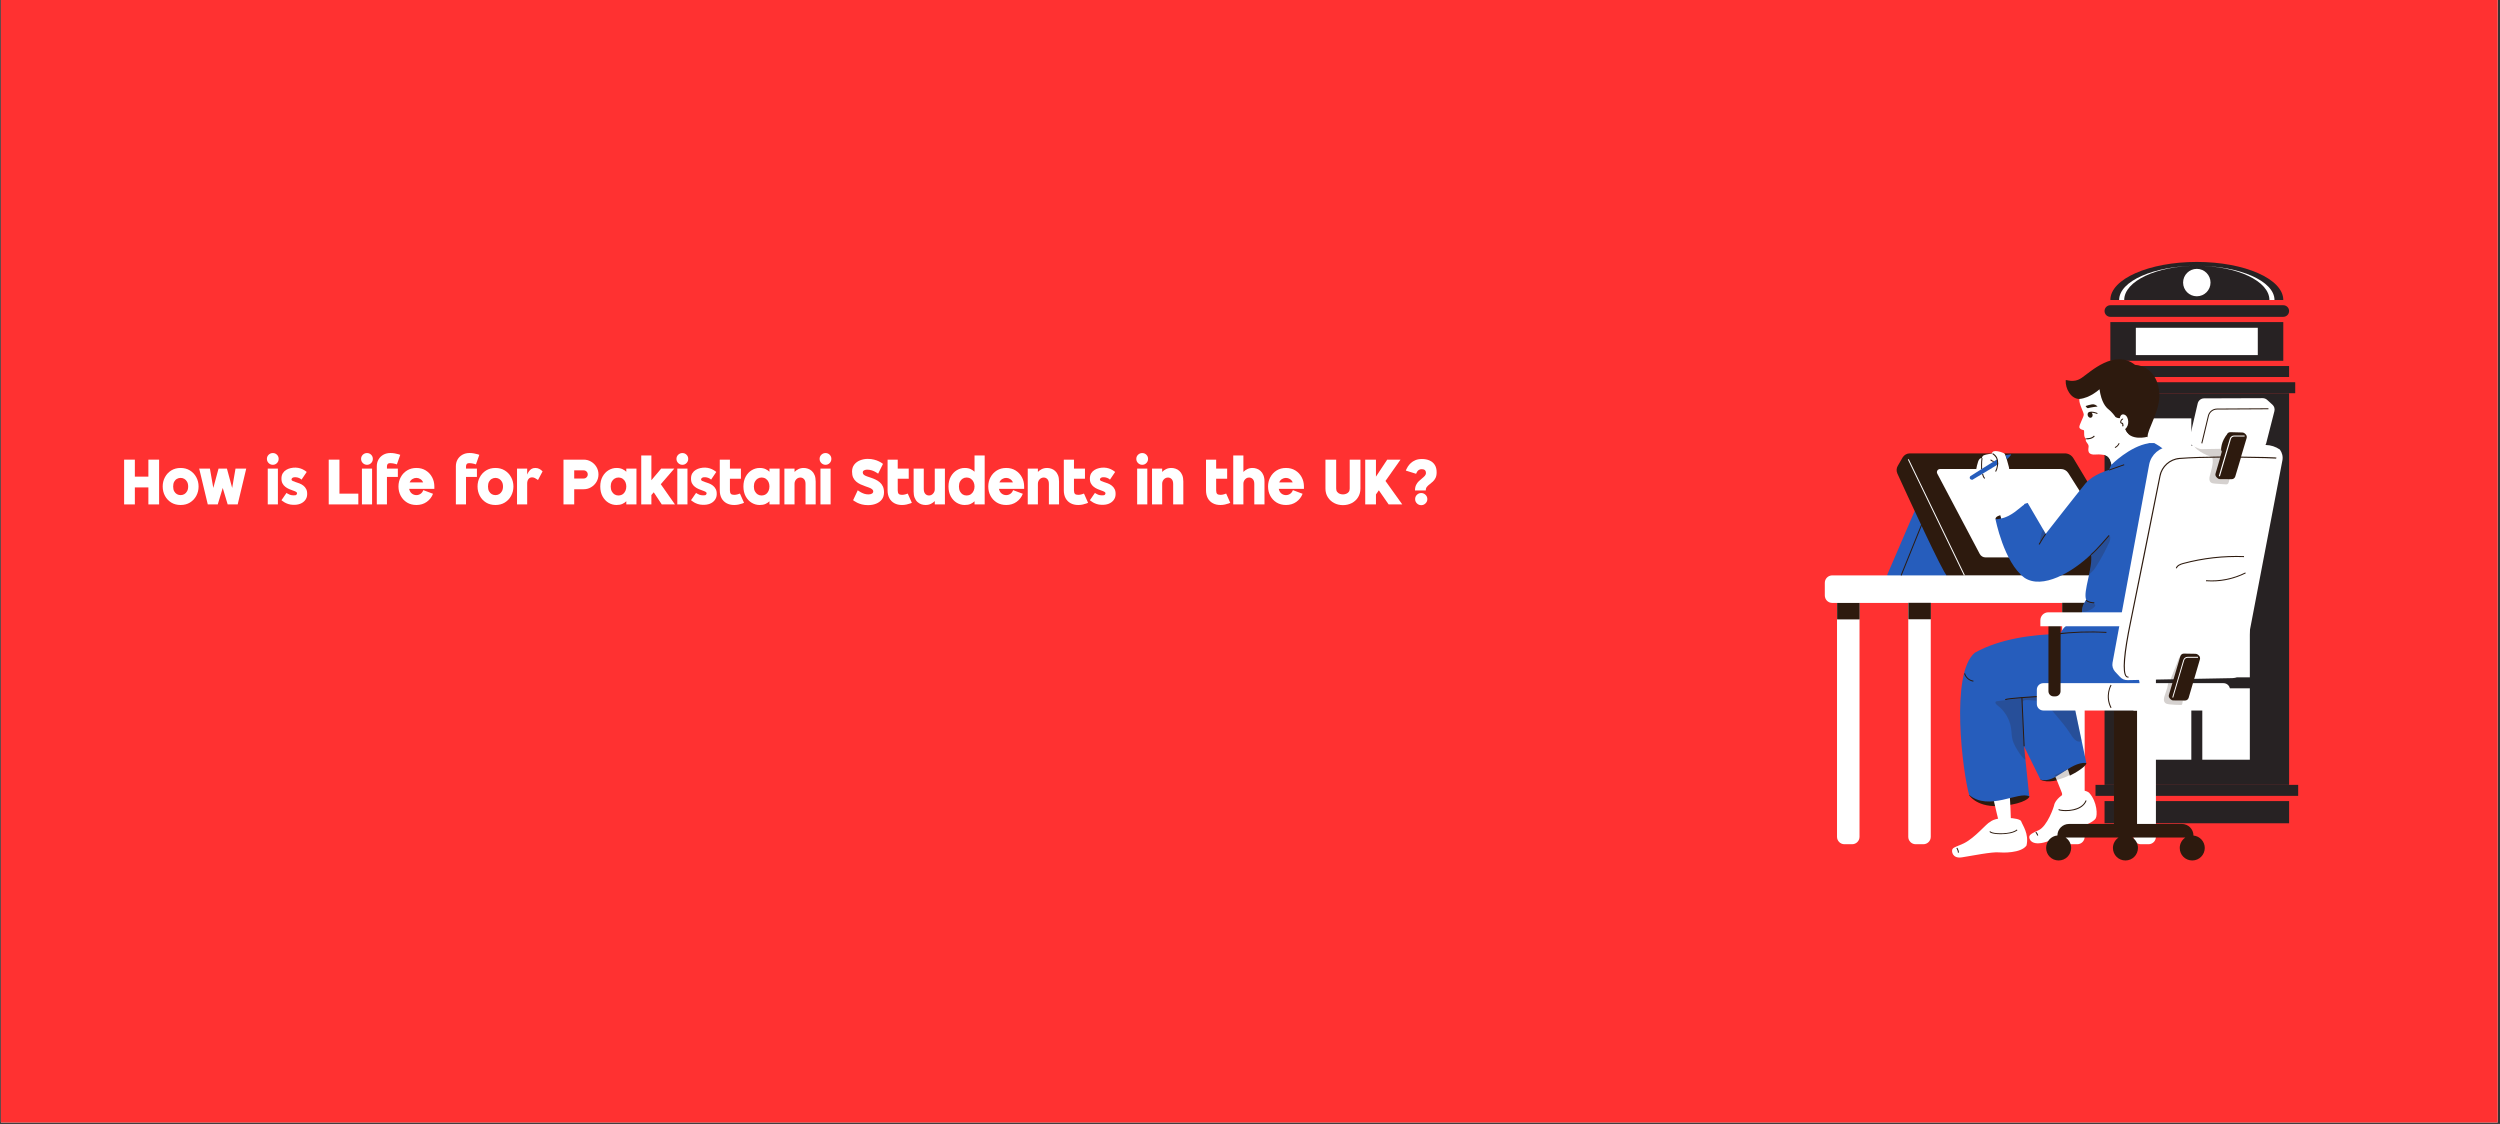 <svg xmlns="http://www.w3.org/2000/svg" xmlns:xlink="http://www.w3.org/1999/xlink" width="1170" zoomAndPan="magnify" viewBox="0 0 877.5 394.5" height="526" preserveAspectRatio="xMidYMid meet" version="1.2"><rect x="0" y="0" width="877.5" height="394.5" fill="#333333" stroke="none"/><defs><clipPath id="76f3538d6a"><path d="M 0.305 0 L 876.695 0 L 876.695 394 L 0.305 394 Z M 0.305 0 "/></clipPath><clipPath id="355abddda1"><path d="M 740 91.598 L 802 91.598 L 802 106 L 740 106 Z M 740 91.598 "/></clipPath><clipPath id="4ed6bc6850"><path d="M 735.523 275 L 806.684 275 L 806.684 280 L 735.523 280 Z M 735.523 275 "/></clipPath><clipPath id="a6eb897512"><path d="M 640.43 182 L 757 182 L 757 297 L 640.43 297 Z M 640.43 182 "/></clipPath><filter x="0%" y="0%" width="100%" filterUnits="objectBoundingBox" id="4403091d7b" height="100%"><feColorMatrix values="0 0 0 0 1 0 0 0 0 1 0 0 0 0 1 0 0 0 1 0" type="matrix" in="SourceGraphic"/></filter><clipPath id="9805f89888"><path d="M 0.219 1 L 41 1 L 41 79.781 L 0.219 79.781 Z M 0.219 1 "/></clipPath><clipPath id="4640f62d2f"><rect x="0" width="42" y="0" height="80"/></clipPath><clipPath id="49fc70e46e"><path d="M 714 156 L 801.145 156 L 801.145 250 L 714 250 Z M 714 156 "/></clipPath><clipPath id="8fc6439353"><path d="M 1 1 L 70 1 L 70 118.973 L 1 118.973 Z M 1 1 "/></clipPath><clipPath id="35413be339"><rect x="0" width="71" y="0" height="119"/></clipPath><clipPath id="04e7d018db"><path d="M 644 141 L 800 141 L 800 302.137 L 644 302.137 Z M 644 141 "/></clipPath></defs><g id="c203d48a55"><g clip-rule="nonzero" clip-path="url(#76f3538d6a)"><path style=" stroke:none;fill-rule:nonzero;fill:#ffffff;fill-opacity:1;" d="M 0.305 0 L 876.695 0 L 876.695 394 L 0.305 394 Z M 0.305 0 "/><path style=" stroke:none;fill-rule:nonzero;fill:#ff3131;fill-opacity:1;" d="M 0.305 0 L 876.695 0 L 876.695 394 L 0.305 394 Z M 0.305 0 "/></g><path style=" stroke:none;fill-rule:nonzero;fill:#272223;fill-opacity:1;" d="M 803.473 109.172 C 803.473 110.301 802.559 111.211 801.434 111.211 L 740.734 111.211 C 739.605 111.211 738.695 110.301 738.695 109.172 C 738.695 108.051 739.605 107.133 740.734 107.133 L 801.434 107.133 C 802.559 107.133 803.473 108.051 803.473 109.172 "/><g clip-rule="nonzero" clip-path="url(#355abddda1)"><path style=" stroke:none;fill-rule:nonzero;fill:#272223;fill-opacity:1;" d="M 740.734 105.301 C 740.734 97.918 754.32 91.938 771.082 91.938 C 787.844 91.938 801.434 97.918 801.434 105.301 L 740.734 105.301 "/></g><path style=" stroke:none;fill-rule:nonzero;fill:#ffffff;fill-opacity:1;" d="M 771.082 93.297 C 785.156 93.297 796.566 98.668 796.566 105.301 L 798.348 105.301 C 798.348 98.668 786.141 93.297 771.082 93.297 "/><path style=" stroke:none;fill-rule:nonzero;fill:#ffffff;fill-opacity:1;" d="M 743.82 105.301 L 745.598 105.301 C 745.598 98.668 757.008 93.297 771.082 93.297 C 756.027 93.297 743.82 98.668 743.82 105.301 "/><path style=" stroke:none;fill-rule:nonzero;fill:#ffffff;fill-opacity:1;" d="M 775.895 99.184 C 775.895 101.844 773.742 103.996 771.082 103.996 C 768.422 103.996 766.266 101.844 766.266 99.184 C 766.266 96.527 768.422 94.371 771.082 94.371 C 773.742 94.371 775.895 96.527 775.895 99.184 "/><path style=" stroke:none;fill-rule:nonzero;fill:#272223;fill-opacity:1;" d="M 740.734 126.637 L 801.434 126.637 L 801.434 113.051 L 740.734 113.051 L 740.734 126.637 "/><path style=" stroke:none;fill-rule:nonzero;fill:#272223;fill-opacity:1;" d="M 738.695 132.324 L 803.473 132.324 L 803.473 128.477 L 738.695 128.477 L 738.695 132.324 "/><path style=" stroke:none;fill-rule:nonzero;fill:#272223;fill-opacity:1;" d="M 738.695 275.492 L 803.473 275.492 L 803.473 138.016 L 738.695 138.016 L 738.695 275.492 "/><path style=" stroke:none;fill-rule:nonzero;fill:#ffffff;fill-opacity:1;" d="M 752.473 266.66 L 789.691 266.66 L 789.691 146.844 L 752.473 146.844 L 752.473 266.66 "/><path style=" stroke:none;fill-rule:nonzero;fill:#272223;fill-opacity:1;" d="M 736.543 138.016 L 805.621 138.016 L 805.621 134.16 L 736.543 134.16 L 736.543 138.016 "/><g clip-rule="nonzero" clip-path="url(#4ed6bc6850)"><path style=" stroke:none;fill-rule:nonzero;fill:#272223;fill-opacity:1;" d="M 735.512 279.344 L 806.66 279.344 L 806.66 275.492 L 735.512 275.492 L 735.512 279.344 "/></g><path style=" stroke:none;fill-rule:nonzero;fill:#272223;fill-opacity:1;" d="M 738.695 288.969 L 803.473 288.969 L 803.473 281.184 L 738.695 281.184 L 738.695 288.969 "/><path style=" stroke:none;fill-rule:nonzero;fill:#272223;fill-opacity:1;" d="M 746.734 175.762 L 795.43 175.762 L 795.43 171.91 L 746.734 171.91 L 746.734 175.762 "/><path style=" stroke:none;fill-rule:nonzero;fill:#272223;fill-opacity:1;" d="M 773.008 269.758 L 773.008 143.824 L 769.156 143.824 L 769.156 269.758 L 773.008 269.758 "/><path style=" stroke:none;fill-rule:nonzero;fill:#272223;fill-opacity:1;" d="M 746.734 208.68 L 795.43 208.68 L 795.43 204.828 L 746.734 204.828 L 746.734 208.68 "/><path style=" stroke:none;fill-rule:nonzero;fill:#272223;fill-opacity:1;" d="M 746.734 241.598 L 795.43 241.598 L 795.43 237.746 L 746.734 237.746 L 746.734 241.598 "/><path style=" stroke:none;fill-rule:nonzero;fill:#ffffff;fill-opacity:1;" d="M 749.68 124.637 L 792.484 124.637 L 792.484 115.051 L 749.68 115.051 L 749.68 124.637 "/><g style="fill:#ffffff;fill-opacity:1;"><g transform="translate(42.724, 177.051)"><path style="stroke:none" d="M 9.359 -9.75 L 9.359 -15.719 L 13.125 -15.719 L 13.125 0 L 9.359 0 L 9.359 -5.969 L 4.609 -5.969 L 4.609 0 L 0.844 0 L 0.844 -15.719 L 4.609 -15.719 L 4.609 -9.75 Z M 9.359 -9.75 "/></g></g><g style="fill:#ffffff;fill-opacity:1;"><g transform="translate(56.685, 177.051)"><path style="stroke:none" d="M 6.703 0.203 C 5.461 0.203 4.367 -0.082 3.422 -0.656 C 2.484 -1.238 1.75 -2.02 1.219 -3 C 0.688 -3.988 0.422 -5.086 0.422 -6.297 C 0.422 -7.492 0.688 -8.582 1.219 -9.562 C 1.75 -10.551 2.484 -11.336 3.422 -11.922 C 4.367 -12.504 5.461 -12.797 6.703 -12.797 C 7.953 -12.797 9.047 -12.504 9.984 -11.922 C 10.93 -11.336 11.672 -10.551 12.203 -9.562 C 12.742 -8.582 13.016 -7.492 13.016 -6.297 C 13.016 -5.086 12.742 -3.988 12.203 -3 C 11.672 -2.02 10.93 -1.238 9.984 -0.656 C 9.047 -0.082 7.953 0.203 6.703 0.203 Z M 9.359 -6.297 C 9.359 -6.961 9.227 -7.52 8.969 -7.969 C 8.719 -8.414 8.395 -8.75 8 -8.969 C 7.602 -9.195 7.172 -9.312 6.703 -9.312 C 6.254 -9.312 5.828 -9.195 5.422 -8.969 C 5.023 -8.75 4.703 -8.414 4.453 -7.969 C 4.211 -7.52 4.094 -6.961 4.094 -6.297 C 4.094 -5.617 4.211 -5.055 4.453 -4.609 C 4.703 -4.16 5.023 -3.82 5.422 -3.594 C 5.828 -3.375 6.254 -3.266 6.703 -3.266 C 7.172 -3.266 7.602 -3.375 8 -3.594 C 8.395 -3.82 8.719 -4.16 8.969 -4.609 C 9.227 -5.055 9.359 -5.617 9.359 -6.297 Z M 9.359 -6.297 "/></g></g><g style="fill:#ffffff;fill-opacity:1;"><g transform="translate(69.492, 177.051)"><path style="stroke:none" d="M 13.172 -12.578 L 16.938 -12.578 L 13.938 0 L 10.422 0 L 8.688 -5.781 L 6.938 0 L 3.438 0 L 0.422 -12.578 L 4.188 -12.578 L 5.375 -5.781 L 7.219 -12.578 L 10.156 -12.578 L 12 -5.781 Z M 13.172 -12.578 "/></g></g><g style="fill:#ffffff;fill-opacity:1;"><g transform="translate(86.849, 177.051)"><path style="stroke:none" d=""/></g></g><g style="fill:#ffffff;fill-opacity:1;"><g transform="translate(93.137, 177.051)"><path style="stroke:none" d="M 2.625 -18.031 C 3.195 -18.031 3.68 -17.832 4.078 -17.438 C 4.473 -17.039 4.672 -16.555 4.672 -15.984 C 4.672 -15.41 4.473 -14.922 4.078 -14.516 C 3.68 -14.109 3.195 -13.906 2.625 -13.906 C 2.062 -13.906 1.57 -14.109 1.156 -14.516 C 0.75 -14.922 0.547 -15.41 0.547 -15.984 C 0.547 -16.555 0.75 -17.039 1.156 -17.438 C 1.57 -17.832 2.062 -18.031 2.625 -18.031 Z M 0.844 0 L 0.844 -12.578 L 4.406 -12.578 L 4.406 0 Z M 0.844 0 "/></g></g><g style="fill:#ffffff;fill-opacity:1;"><g transform="translate(98.357, 177.051)"><path style="stroke:none" d="M 3.969 -8.781 C 3.945 -8.57 4.07 -8.395 4.344 -8.25 C 4.625 -8.113 4.973 -7.977 5.391 -7.844 C 5.816 -7.719 6.27 -7.562 6.75 -7.375 C 7.238 -7.188 7.691 -6.93 8.109 -6.609 C 8.535 -6.285 8.875 -5.867 9.125 -5.359 C 9.383 -4.859 9.492 -4.219 9.453 -3.438 C 9.43 -2.727 9.207 -2.094 8.781 -1.531 C 8.363 -0.969 7.785 -0.535 7.047 -0.234 C 6.316 0.055 5.461 0.18 4.484 0.141 C 3.867 0.117 3.312 0.023 2.812 -0.141 C 2.32 -0.305 1.895 -0.492 1.531 -0.703 C 1.176 -0.922 0.906 -1.102 0.719 -1.25 C 0.531 -1.406 0.438 -1.484 0.438 -1.484 C 0.438 -1.484 0.492 -1.566 0.609 -1.734 C 0.734 -1.898 0.883 -2.113 1.062 -2.375 C 1.238 -2.633 1.41 -2.891 1.578 -3.141 C 1.754 -3.391 1.906 -3.602 2.031 -3.781 C 2.156 -3.957 2.219 -4.047 2.219 -4.047 C 2.219 -4.047 2.316 -3.973 2.516 -3.828 C 2.723 -3.691 3.004 -3.551 3.359 -3.406 C 3.723 -3.27 4.129 -3.195 4.578 -3.188 C 5.148 -3.156 5.508 -3.219 5.656 -3.375 C 5.812 -3.539 5.895 -3.703 5.906 -3.859 C 5.926 -4.098 5.797 -4.289 5.516 -4.438 C 5.242 -4.594 4.895 -4.738 4.469 -4.875 C 4.051 -5.02 3.602 -5.191 3.125 -5.391 C 2.645 -5.598 2.195 -5.863 1.781 -6.188 C 1.363 -6.508 1.023 -6.922 0.766 -7.422 C 0.516 -7.922 0.406 -8.551 0.438 -9.312 C 0.469 -9.969 0.633 -10.531 0.938 -11 C 1.238 -11.469 1.629 -11.844 2.109 -12.125 C 2.586 -12.414 3.117 -12.625 3.703 -12.75 C 4.285 -12.883 4.867 -12.941 5.453 -12.922 C 6.055 -12.891 6.594 -12.797 7.062 -12.641 C 7.539 -12.484 7.941 -12.305 8.266 -12.109 C 8.598 -11.922 8.852 -11.754 9.031 -11.609 C 9.207 -11.461 9.297 -11.391 9.297 -11.391 L 7.484 -8.703 C 7.473 -8.711 7.383 -8.785 7.219 -8.922 C 7.051 -9.055 6.812 -9.188 6.5 -9.312 C 6.188 -9.445 5.816 -9.523 5.391 -9.547 C 4.91 -9.566 4.555 -9.504 4.328 -9.359 C 4.098 -9.211 3.977 -9.02 3.969 -8.781 Z M 3.969 -8.781 "/></g></g><g style="fill:#ffffff;fill-opacity:1;"><g transform="translate(108.251, 177.051)"><path style="stroke:none" d=""/></g></g><g style="fill:#ffffff;fill-opacity:1;"><g transform="translate(114.539, 177.051)"><path style="stroke:none" d="M 4.609 -15.719 L 4.609 -3.781 L 11.234 -3.781 L 11.234 0 L 0.844 0 L 0.844 -15.719 Z M 4.609 -15.719 "/></g></g><g style="fill:#ffffff;fill-opacity:1;"><g transform="translate(126.194, 177.051)"><path style="stroke:none" d="M 2.625 -18.031 C 3.195 -18.031 3.68 -17.832 4.078 -17.438 C 4.473 -17.039 4.672 -16.555 4.672 -15.984 C 4.672 -15.41 4.473 -14.922 4.078 -14.516 C 3.68 -14.109 3.195 -13.906 2.625 -13.906 C 2.062 -13.906 1.57 -14.109 1.156 -14.516 C 0.75 -14.922 0.547 -15.41 0.547 -15.984 C 0.547 -16.555 0.75 -17.039 1.156 -17.438 C 1.57 -17.832 2.062 -18.031 2.625 -18.031 Z M 0.844 0 L 0.844 -12.578 L 4.406 -12.578 L 4.406 0 Z M 0.844 0 "/></g></g><g style="fill:#ffffff;fill-opacity:1;"><g transform="translate(131.413, 177.051)"><path style="stroke:none" d="M 5.641 -18.047 C 6.172 -18.047 6.688 -18 7.188 -17.906 C 7.695 -17.812 8.125 -17.711 8.469 -17.609 C 8.82 -17.504 9.023 -17.438 9.078 -17.406 L 7.891 -14.047 C 7.773 -14.086 7.594 -14.145 7.344 -14.219 C 7.094 -14.289 6.816 -14.352 6.516 -14.406 C 6.211 -14.457 5.922 -14.484 5.641 -14.484 C 5.098 -14.484 4.754 -14.359 4.609 -14.109 C 4.473 -13.867 4.406 -13.617 4.406 -13.359 L 4.406 -12.578 L 8.234 -12.578 L 8.234 -9.641 L 4.406 -9.641 L 4.406 0 L 0.844 0 L 0.844 -13.359 C 0.844 -14.297 1.051 -15.113 1.469 -15.812 C 1.883 -16.508 2.453 -17.055 3.172 -17.453 C 3.891 -17.848 4.711 -18.047 5.641 -18.047 Z M 5.641 -18.047 "/></g></g><g style="fill:#ffffff;fill-opacity:1;"><g transform="translate(139.441, 177.051)"><path style="stroke:none" d="M 6.734 -12.797 C 7.973 -12.797 9.062 -12.504 10 -11.922 C 10.945 -11.336 11.688 -10.551 12.219 -9.562 C 12.75 -8.582 13.016 -7.492 13.016 -6.297 L 13.016 -5.469 L 4.172 -5.469 C 4.328 -4.738 4.645 -4.188 5.125 -3.812 C 5.602 -3.445 6.129 -3.266 6.703 -3.266 C 7.223 -3.266 7.707 -3.41 8.156 -3.703 C 8.602 -4.004 8.93 -4.441 9.141 -5.016 L 12.547 -3.734 C 12.098 -2.566 11.363 -1.617 10.344 -0.891 C 9.32 -0.16 8.117 0.203 6.734 0.203 C 5.484 0.203 4.383 -0.082 3.438 -0.656 C 2.488 -1.238 1.75 -2.02 1.219 -3 C 0.688 -3.988 0.422 -5.086 0.422 -6.297 C 0.422 -7.492 0.688 -8.582 1.219 -9.562 C 1.75 -10.551 2.488 -11.336 3.438 -11.922 C 4.383 -12.504 5.473 -12.797 6.703 -12.797 Z M 4.344 -7.719 L 9.078 -7.719 C 8.859 -8.25 8.531 -8.645 8.094 -8.906 C 7.656 -9.176 7.191 -9.312 6.703 -9.312 C 6.211 -9.312 5.75 -9.176 5.312 -8.906 C 4.883 -8.645 4.562 -8.25 4.344 -7.719 Z M 4.344 -7.719 "/></g></g><g style="fill:#ffffff;fill-opacity:1;"><g transform="translate(152.878, 177.051)"><path style="stroke:none" d=""/></g></g><g style="fill:#ffffff;fill-opacity:1;"><g transform="translate(159.166, 177.051)"><path style="stroke:none" d="M 5.641 -18.047 C 6.172 -18.047 6.688 -18 7.188 -17.906 C 7.695 -17.812 8.125 -17.711 8.469 -17.609 C 8.82 -17.504 9.023 -17.438 9.078 -17.406 L 7.891 -14.047 C 7.773 -14.086 7.594 -14.145 7.344 -14.219 C 7.094 -14.289 6.816 -14.352 6.516 -14.406 C 6.211 -14.457 5.922 -14.484 5.641 -14.484 C 5.098 -14.484 4.754 -14.359 4.609 -14.109 C 4.473 -13.867 4.406 -13.617 4.406 -13.359 L 4.406 -12.578 L 8.234 -12.578 L 8.234 -9.641 L 4.406 -9.641 L 4.406 0 L 0.844 0 L 0.844 -13.359 C 0.844 -14.297 1.051 -15.113 1.469 -15.812 C 1.883 -16.508 2.453 -17.055 3.172 -17.453 C 3.891 -17.848 4.711 -18.047 5.641 -18.047 Z M 5.641 -18.047 "/></g></g><g style="fill:#ffffff;fill-opacity:1;"><g transform="translate(167.195, 177.051)"><path style="stroke:none" d="M 6.703 0.203 C 5.461 0.203 4.367 -0.082 3.422 -0.656 C 2.484 -1.238 1.75 -2.02 1.219 -3 C 0.688 -3.988 0.422 -5.086 0.422 -6.297 C 0.422 -7.492 0.688 -8.582 1.219 -9.562 C 1.75 -10.551 2.484 -11.336 3.422 -11.922 C 4.367 -12.504 5.461 -12.797 6.703 -12.797 C 7.953 -12.797 9.047 -12.504 9.984 -11.922 C 10.93 -11.336 11.672 -10.551 12.203 -9.562 C 12.742 -8.582 13.016 -7.492 13.016 -6.297 C 13.016 -5.086 12.742 -3.988 12.203 -3 C 11.672 -2.02 10.93 -1.238 9.984 -0.656 C 9.047 -0.082 7.953 0.203 6.703 0.203 Z M 9.359 -6.297 C 9.359 -6.961 9.227 -7.52 8.969 -7.969 C 8.719 -8.414 8.395 -8.75 8 -8.969 C 7.602 -9.195 7.172 -9.312 6.703 -9.312 C 6.254 -9.312 5.828 -9.195 5.422 -8.969 C 5.023 -8.75 4.703 -8.414 4.453 -7.969 C 4.211 -7.52 4.094 -6.961 4.094 -6.297 C 4.094 -5.617 4.211 -5.055 4.453 -4.609 C 4.703 -4.16 5.023 -3.82 5.422 -3.594 C 5.828 -3.375 6.254 -3.266 6.703 -3.266 C 7.172 -3.266 7.602 -3.375 8 -3.594 C 8.395 -3.82 8.719 -4.16 8.969 -4.609 C 9.227 -5.055 9.359 -5.617 9.359 -6.297 Z M 9.359 -6.297 "/></g></g><g style="fill:#ffffff;fill-opacity:1;"><g transform="translate(180.631, 177.051)"><path style="stroke:none" d="M 7.25 -12.797 C 7.801 -12.797 8.266 -12.691 8.641 -12.484 C 9.016 -12.285 9.301 -12.086 9.5 -11.891 C 9.707 -11.691 9.812 -11.594 9.812 -11.594 L 8.203 -8.562 C 8.203 -8.562 8.098 -8.633 7.891 -8.781 C 7.691 -8.938 7.438 -9.094 7.125 -9.25 C 6.82 -9.414 6.492 -9.5 6.141 -9.5 C 5.586 -9.5 5.16 -9.297 4.859 -8.891 C 4.555 -8.484 4.406 -7.953 4.406 -7.297 L 4.406 0 L 0.844 0 L 0.844 -12.578 L 4.406 -12.578 L 4.406 -10.484 C 4.57 -10.879 4.773 -11.25 5.016 -11.594 C 5.254 -11.945 5.551 -12.234 5.906 -12.453 C 6.27 -12.68 6.719 -12.797 7.25 -12.797 Z M 7.25 -12.797 "/></g></g><g style="fill:#ffffff;fill-opacity:1;"><g transform="translate(190.651, 177.051)"><path style="stroke:none" d=""/></g></g><g style="fill:#ffffff;fill-opacity:1;"><g transform="translate(196.939, 177.051)"><path style="stroke:none" d="M 7.922 -15.719 C 8.879 -15.719 9.75 -15.484 10.531 -15.016 C 11.32 -14.555 11.953 -13.93 12.422 -13.141 C 12.891 -12.348 13.125 -11.477 13.125 -10.531 C 13.125 -9.57 12.891 -8.695 12.422 -7.906 C 11.953 -7.125 11.32 -6.5 10.531 -6.031 C 9.75 -5.562 8.879 -5.328 7.922 -5.328 L 4.609 -5.328 L 4.609 0 L 0.844 0 L 0.844 -15.719 Z M 7.922 -9.094 C 8.316 -9.094 8.656 -9.234 8.938 -9.516 C 9.219 -9.797 9.359 -10.133 9.359 -10.531 C 9.359 -10.938 9.219 -11.273 8.938 -11.547 C 8.656 -11.816 8.316 -11.953 7.922 -11.953 L 4.609 -11.953 L 4.609 -9.094 Z M 7.922 -9.094 "/></g></g><g style="fill:#ffffff;fill-opacity:1;"><g transform="translate(210.271, 177.051)"><path style="stroke:none" d="M 9.562 -11.469 L 9.562 -12.578 L 13.125 -12.578 L 13.125 0 L 9.562 0 L 9.562 -1.109 C 9.195 -0.742 8.734 -0.43 8.172 -0.172 C 7.617 0.078 6.938 0.203 6.125 0.203 C 5.133 0.203 4.203 -0.055 3.328 -0.578 C 2.461 -1.098 1.758 -1.848 1.219 -2.828 C 0.688 -3.805 0.422 -4.961 0.422 -6.297 C 0.422 -7.629 0.688 -8.781 1.219 -9.75 C 1.758 -10.727 2.461 -11.477 3.328 -12 C 4.203 -12.531 5.133 -12.797 6.125 -12.797 C 6.938 -12.797 7.617 -12.664 8.172 -12.406 C 8.734 -12.145 9.195 -11.832 9.562 -11.469 Z M 9.562 -6.297 C 9.562 -6.848 9.457 -7.363 9.25 -7.844 C 9.039 -8.32 8.723 -8.707 8.297 -9 C 7.879 -9.289 7.359 -9.438 6.734 -9.438 C 6.285 -9.438 5.859 -9.312 5.453 -9.062 C 5.047 -8.82 4.719 -8.469 4.469 -8 C 4.219 -7.531 4.094 -6.961 4.094 -6.297 C 4.094 -5.617 4.219 -5.047 4.469 -4.578 C 4.719 -4.109 5.047 -3.75 5.453 -3.5 C 5.859 -3.258 6.285 -3.141 6.734 -3.141 C 7.359 -3.141 7.879 -3.285 8.297 -3.578 C 8.723 -3.879 9.039 -4.27 9.25 -4.75 C 9.457 -5.227 9.562 -5.742 9.562 -6.297 Z M 9.562 -6.297 "/></g></g><g style="fill:#ffffff;fill-opacity:1;"><g transform="translate(224.231, 177.051)"><path style="stroke:none" d="M 12.453 -12.578 L 7.703 -7.094 L 12.672 0 L 8.047 0 L 5.234 -4.25 L 4.406 -3.297 L 4.406 0 L 0.844 0 L 0.844 -17.188 L 4.406 -17.188 L 4.406 -8.5 L 7.844 -12.578 Z M 12.453 -12.578 "/></g></g><g style="fill:#ffffff;fill-opacity:1;"><g transform="translate(236.892, 177.051)"><path style="stroke:none" d="M 2.625 -18.031 C 3.195 -18.031 3.68 -17.832 4.078 -17.438 C 4.473 -17.039 4.672 -16.555 4.672 -15.984 C 4.672 -15.41 4.473 -14.922 4.078 -14.516 C 3.68 -14.109 3.195 -13.906 2.625 -13.906 C 2.062 -13.906 1.57 -14.109 1.156 -14.516 C 0.75 -14.922 0.547 -15.41 0.547 -15.984 C 0.547 -16.555 0.75 -17.039 1.156 -17.438 C 1.57 -17.832 2.062 -18.031 2.625 -18.031 Z M 0.844 0 L 0.844 -12.578 L 4.406 -12.578 L 4.406 0 Z M 0.844 0 "/></g></g><g style="fill:#ffffff;fill-opacity:1;"><g transform="translate(242.112, 177.051)"><path style="stroke:none" d="M 3.969 -8.781 C 3.945 -8.57 4.07 -8.395 4.344 -8.25 C 4.625 -8.113 4.973 -7.977 5.391 -7.844 C 5.816 -7.719 6.27 -7.562 6.75 -7.375 C 7.238 -7.188 7.691 -6.93 8.109 -6.609 C 8.535 -6.285 8.875 -5.867 9.125 -5.359 C 9.383 -4.859 9.492 -4.219 9.453 -3.438 C 9.43 -2.727 9.207 -2.094 8.781 -1.531 C 8.363 -0.969 7.785 -0.535 7.047 -0.234 C 6.316 0.055 5.461 0.18 4.484 0.141 C 3.867 0.117 3.312 0.023 2.812 -0.141 C 2.32 -0.305 1.895 -0.492 1.531 -0.703 C 1.176 -0.922 0.906 -1.102 0.719 -1.25 C 0.531 -1.406 0.438 -1.484 0.438 -1.484 C 0.438 -1.484 0.492 -1.566 0.609 -1.734 C 0.734 -1.898 0.883 -2.113 1.062 -2.375 C 1.238 -2.633 1.41 -2.891 1.578 -3.141 C 1.754 -3.391 1.906 -3.602 2.031 -3.781 C 2.156 -3.957 2.219 -4.047 2.219 -4.047 C 2.219 -4.047 2.316 -3.973 2.516 -3.828 C 2.723 -3.691 3.004 -3.551 3.359 -3.406 C 3.723 -3.27 4.129 -3.195 4.578 -3.188 C 5.148 -3.156 5.508 -3.219 5.656 -3.375 C 5.812 -3.539 5.895 -3.703 5.906 -3.859 C 5.926 -4.098 5.797 -4.289 5.516 -4.438 C 5.242 -4.594 4.895 -4.738 4.469 -4.875 C 4.051 -5.02 3.602 -5.191 3.125 -5.391 C 2.645 -5.598 2.195 -5.863 1.781 -6.188 C 1.363 -6.508 1.023 -6.922 0.766 -7.422 C 0.516 -7.922 0.406 -8.551 0.438 -9.312 C 0.469 -9.969 0.633 -10.531 0.938 -11 C 1.238 -11.469 1.629 -11.844 2.109 -12.125 C 2.586 -12.414 3.117 -12.625 3.703 -12.75 C 4.285 -12.883 4.867 -12.941 5.453 -12.922 C 6.055 -12.891 6.594 -12.797 7.062 -12.641 C 7.539 -12.484 7.941 -12.305 8.266 -12.109 C 8.598 -11.922 8.852 -11.754 9.031 -11.609 C 9.207 -11.461 9.297 -11.391 9.297 -11.391 L 7.484 -8.703 C 7.473 -8.711 7.383 -8.785 7.219 -8.922 C 7.051 -9.055 6.812 -9.188 6.5 -9.312 C 6.188 -9.445 5.816 -9.523 5.391 -9.547 C 4.91 -9.566 4.555 -9.504 4.328 -9.359 C 4.098 -9.211 3.977 -9.02 3.969 -8.781 Z M 3.969 -8.781 "/></g></g><g style="fill:#ffffff;fill-opacity:1;"><g transform="translate(251.796, 177.051)"><path style="stroke:none" d="M 5.906 -3.359 C 6.312 -3.359 6.723 -3.422 7.141 -3.547 C 7.555 -3.672 7.816 -3.758 7.922 -3.812 L 9.359 -0.562 C 9.297 -0.539 9.098 -0.461 8.766 -0.328 C 8.43 -0.203 8.008 -0.082 7.5 0.031 C 7 0.145 6.469 0.203 5.906 0.203 C 4.875 0.203 3.977 -0.004 3.219 -0.422 C 2.457 -0.836 1.867 -1.43 1.453 -2.203 C 1.047 -2.984 0.844 -3.891 0.844 -4.922 L 0.844 -15.719 L 4.406 -15.719 L 4.406 -12.578 L 8.266 -12.578 L 8.266 -9.016 L 4.406 -9.016 L 4.406 -4.922 C 4.406 -4.367 4.516 -3.969 4.734 -3.719 C 4.961 -3.477 5.352 -3.359 5.906 -3.359 Z M 5.906 -3.359 "/></g></g><g style="fill:#ffffff;fill-opacity:1;"><g transform="translate(260.516, 177.051)"><path style="stroke:none" d="M 9.562 -11.469 L 9.562 -12.578 L 13.125 -12.578 L 13.125 0 L 9.562 0 L 9.562 -1.109 C 9.195 -0.742 8.734 -0.43 8.172 -0.172 C 7.617 0.078 6.938 0.203 6.125 0.203 C 5.133 0.203 4.203 -0.055 3.328 -0.578 C 2.461 -1.098 1.758 -1.848 1.219 -2.828 C 0.688 -3.805 0.422 -4.961 0.422 -6.297 C 0.422 -7.629 0.688 -8.781 1.219 -9.75 C 1.758 -10.727 2.461 -11.477 3.328 -12 C 4.203 -12.531 5.133 -12.797 6.125 -12.797 C 6.938 -12.797 7.617 -12.664 8.172 -12.406 C 8.734 -12.145 9.195 -11.832 9.562 -11.469 Z M 9.562 -6.297 C 9.562 -6.848 9.457 -7.363 9.25 -7.844 C 9.039 -8.32 8.723 -8.707 8.297 -9 C 7.879 -9.289 7.359 -9.438 6.734 -9.438 C 6.285 -9.438 5.859 -9.312 5.453 -9.062 C 5.047 -8.82 4.719 -8.469 4.469 -8 C 4.219 -7.531 4.094 -6.961 4.094 -6.297 C 4.094 -5.617 4.219 -5.047 4.469 -4.578 C 4.719 -4.109 5.047 -3.75 5.453 -3.5 C 5.859 -3.258 6.285 -3.141 6.734 -3.141 C 7.359 -3.141 7.879 -3.285 8.297 -3.578 C 8.723 -3.879 9.039 -4.27 9.25 -4.75 C 9.457 -5.227 9.562 -5.742 9.562 -6.297 Z M 9.562 -6.297 "/></g></g><g style="fill:#ffffff;fill-opacity:1;"><g transform="translate(274.476, 177.051)"><path style="stroke:none" d="M 0.844 0 L 0.844 -12.578 L 4.406 -12.578 L 4.406 -11.406 C 4.781 -11.801 5.234 -12.129 5.766 -12.391 C 6.305 -12.66 6.941 -12.797 7.672 -12.797 C 8.129 -12.797 8.602 -12.711 9.094 -12.547 C 9.582 -12.391 10.035 -12.125 10.453 -11.75 C 10.867 -11.383 11.203 -10.895 11.453 -10.281 C 11.703 -9.676 11.828 -8.93 11.828 -8.047 L 11.828 0 L 8.266 0 L 8.266 -7.156 C 8.266 -7.938 8.086 -8.508 7.734 -8.875 C 7.391 -9.25 6.953 -9.438 6.422 -9.438 C 6.055 -9.438 5.719 -9.336 5.406 -9.141 C 5.102 -8.941 4.859 -8.676 4.672 -8.344 C 4.492 -8.02 4.406 -7.672 4.406 -7.297 L 4.406 0 Z M 0.844 0 "/></g></g><g style="fill:#ffffff;fill-opacity:1;"><g transform="translate(287.137, 177.051)"><path style="stroke:none" d="M 2.625 -18.031 C 3.195 -18.031 3.68 -17.832 4.078 -17.438 C 4.473 -17.039 4.672 -16.555 4.672 -15.984 C 4.672 -15.41 4.473 -14.922 4.078 -14.516 C 3.68 -14.109 3.195 -13.906 2.625 -13.906 C 2.062 -13.906 1.57 -14.109 1.156 -14.516 C 0.75 -14.922 0.547 -15.41 0.547 -15.984 C 0.547 -16.555 0.75 -17.039 1.156 -17.438 C 1.57 -17.832 2.062 -18.031 2.625 -18.031 Z M 0.844 0 L 0.844 -12.578 L 4.406 -12.578 L 4.406 0 Z M 0.844 0 "/></g></g><g style="fill:#ffffff;fill-opacity:1;"><g transform="translate(292.357, 177.051)"><path style="stroke:none" d=""/></g></g><g style="fill:#ffffff;fill-opacity:1;"><g transform="translate(298.645, 177.051)"><path style="stroke:none" d="M 4.188 -11.203 C 4.188 -10.879 4.316 -10.609 4.578 -10.391 C 4.848 -10.18 5.207 -10 5.656 -9.844 C 6.102 -9.688 6.594 -9.52 7.125 -9.344 C 7.656 -9.164 8.18 -8.953 8.703 -8.703 C 9.234 -8.453 9.723 -8.133 10.172 -7.75 C 10.617 -7.375 10.973 -6.898 11.234 -6.328 C 11.504 -5.754 11.641 -5.051 11.641 -4.219 C 11.641 -3.25 11.395 -2.43 10.906 -1.766 C 10.414 -1.109 9.742 -0.609 8.891 -0.266 C 8.047 0.078 7.086 0.25 6.016 0.25 C 5.223 0.25 4.504 0.164 3.859 0 C 3.211 -0.176 2.66 -0.379 2.203 -0.609 C 1.754 -0.848 1.406 -1.051 1.156 -1.219 C 0.914 -1.395 0.797 -1.484 0.797 -1.484 L 2.438 -4.969 C 2.438 -4.969 2.531 -4.895 2.719 -4.75 C 2.914 -4.602 3.188 -4.438 3.531 -4.25 C 3.875 -4.062 4.27 -3.891 4.719 -3.734 C 5.176 -3.586 5.66 -3.516 6.172 -3.516 C 6.703 -3.516 7.113 -3.609 7.406 -3.797 C 7.707 -3.992 7.859 -4.242 7.859 -4.547 C 7.859 -4.867 7.723 -5.133 7.453 -5.344 C 7.191 -5.551 6.836 -5.738 6.391 -5.906 C 5.941 -6.082 5.457 -6.254 4.938 -6.422 C 4.414 -6.598 3.891 -6.812 3.359 -7.062 C 2.828 -7.312 2.336 -7.625 1.891 -8 C 1.441 -8.383 1.082 -8.859 0.812 -9.422 C 0.551 -9.992 0.422 -10.691 0.422 -11.516 C 0.422 -12.504 0.688 -13.332 1.219 -14 C 1.75 -14.664 2.43 -15.16 3.266 -15.484 C 4.109 -15.816 5 -15.984 5.938 -15.984 C 6.77 -15.984 7.508 -15.895 8.156 -15.719 C 8.812 -15.551 9.363 -15.352 9.812 -15.125 C 10.27 -14.906 10.617 -14.707 10.859 -14.531 C 11.109 -14.352 11.25 -14.25 11.281 -14.219 L 9.578 -10.781 C 9.578 -10.781 9.477 -10.852 9.281 -11 C 9.094 -11.145 8.82 -11.305 8.469 -11.484 C 8.125 -11.672 7.711 -11.836 7.234 -11.984 C 6.754 -12.129 6.238 -12.203 5.688 -12.203 C 5.332 -12.203 4.992 -12.125 4.672 -11.969 C 4.348 -11.82 4.188 -11.566 4.188 -11.203 Z M 4.188 -11.203 "/></g></g><g style="fill:#ffffff;fill-opacity:1;"><g transform="translate(310.698, 177.051)"><path style="stroke:none" d="M 5.906 -3.359 C 6.312 -3.359 6.723 -3.422 7.141 -3.547 C 7.555 -3.672 7.816 -3.758 7.922 -3.812 L 9.359 -0.562 C 9.297 -0.539 9.098 -0.461 8.766 -0.328 C 8.43 -0.203 8.008 -0.082 7.5 0.031 C 7 0.145 6.469 0.203 5.906 0.203 C 4.875 0.203 3.977 -0.004 3.219 -0.422 C 2.457 -0.836 1.867 -1.43 1.453 -2.203 C 1.047 -2.984 0.844 -3.891 0.844 -4.922 L 0.844 -15.719 L 4.406 -15.719 L 4.406 -12.578 L 8.266 -12.578 L 8.266 -9.016 L 4.406 -9.016 L 4.406 -4.922 C 4.406 -4.367 4.516 -3.969 4.734 -3.719 C 4.961 -3.477 5.352 -3.359 5.906 -3.359 Z M 5.906 -3.359 "/></g></g><g style="fill:#ffffff;fill-opacity:1;"><g transform="translate(319.837, 177.051)"><path style="stroke:none" d="M 8.266 -5.281 L 8.266 -12.578 L 11.828 -12.578 L 11.828 0 L 8.266 0 L 8.266 -1.172 C 7.891 -0.785 7.43 -0.457 6.891 -0.188 C 6.348 0.07 5.723 0.203 5.016 0.203 C 4.547 0.203 4.066 0.125 3.578 -0.031 C 3.098 -0.188 2.645 -0.453 2.219 -0.828 C 1.801 -1.203 1.469 -1.691 1.219 -2.297 C 0.969 -2.898 0.844 -3.645 0.844 -4.531 L 0.844 -12.578 L 4.406 -12.578 L 4.406 -5.438 C 4.406 -4.664 4.582 -4.086 4.938 -3.703 C 5.289 -3.328 5.727 -3.141 6.25 -3.141 C 6.812 -3.141 7.285 -3.359 7.672 -3.797 C 8.066 -4.234 8.266 -4.727 8.266 -5.281 Z M 8.266 -5.281 "/></g></g><g style="fill:#ffffff;fill-opacity:1;"><g transform="translate(332.498, 177.051)"><path style="stroke:none" d="M 0.422 -6.297 C 0.422 -7.629 0.688 -8.781 1.219 -9.75 C 1.758 -10.727 2.461 -11.477 3.328 -12 C 4.203 -12.531 5.133 -12.797 6.125 -12.797 C 6.938 -12.797 7.617 -12.664 8.172 -12.406 C 8.734 -12.145 9.195 -11.832 9.562 -11.469 L 9.562 -17.188 L 13.125 -17.188 L 13.125 0 L 9.562 0 L 9.562 -1.109 C 9.195 -0.742 8.734 -0.43 8.172 -0.172 C 7.617 0.078 6.938 0.203 6.125 0.203 C 5.133 0.203 4.203 -0.055 3.328 -0.578 C 2.461 -1.098 1.758 -1.848 1.219 -2.828 C 0.688 -3.805 0.422 -4.961 0.422 -6.297 Z M 4.094 -6.297 C 4.094 -5.617 4.211 -5.047 4.453 -4.578 C 4.703 -4.109 5.023 -3.75 5.422 -3.5 C 5.828 -3.258 6.254 -3.141 6.703 -3.141 C 7.336 -3.141 7.863 -3.285 8.281 -3.578 C 8.695 -3.879 9.016 -4.27 9.234 -4.75 C 9.453 -5.227 9.562 -5.742 9.562 -6.297 C 9.562 -6.848 9.453 -7.363 9.234 -7.844 C 9.016 -8.32 8.695 -8.707 8.281 -9 C 7.863 -9.289 7.336 -9.438 6.703 -9.438 C 6.254 -9.438 5.828 -9.312 5.422 -9.062 C 5.023 -8.82 4.703 -8.469 4.453 -8 C 4.211 -7.531 4.094 -6.961 4.094 -6.297 Z M 4.094 -6.297 "/></g></g><g style="fill:#ffffff;fill-opacity:1;"><g transform="translate(346.459, 177.051)"><path style="stroke:none" d="M 6.734 -12.797 C 7.973 -12.797 9.062 -12.504 10 -11.922 C 10.945 -11.336 11.688 -10.551 12.219 -9.562 C 12.75 -8.582 13.016 -7.492 13.016 -6.297 L 13.016 -5.469 L 4.172 -5.469 C 4.328 -4.738 4.645 -4.188 5.125 -3.812 C 5.602 -3.445 6.129 -3.266 6.703 -3.266 C 7.223 -3.266 7.707 -3.41 8.156 -3.703 C 8.602 -4.004 8.93 -4.441 9.141 -5.016 L 12.547 -3.734 C 12.098 -2.566 11.363 -1.617 10.344 -0.891 C 9.32 -0.16 8.117 0.203 6.734 0.203 C 5.484 0.203 4.383 -0.082 3.438 -0.656 C 2.488 -1.238 1.75 -2.02 1.219 -3 C 0.688 -3.988 0.422 -5.086 0.422 -6.297 C 0.422 -7.492 0.688 -8.582 1.219 -9.562 C 1.75 -10.551 2.488 -11.336 3.438 -11.922 C 4.383 -12.504 5.473 -12.797 6.703 -12.797 Z M 4.344 -7.719 L 9.078 -7.719 C 8.859 -8.25 8.531 -8.645 8.094 -8.906 C 7.656 -9.176 7.191 -9.312 6.703 -9.312 C 6.211 -9.312 5.75 -9.176 5.312 -8.906 C 4.883 -8.645 4.562 -8.25 4.344 -7.719 Z M 4.344 -7.719 "/></g></g><g style="fill:#ffffff;fill-opacity:1;"><g transform="translate(359.895, 177.051)"><path style="stroke:none" d="M 0.844 0 L 0.844 -12.578 L 4.406 -12.578 L 4.406 -11.406 C 4.781 -11.801 5.234 -12.129 5.766 -12.391 C 6.305 -12.66 6.941 -12.797 7.672 -12.797 C 8.129 -12.797 8.602 -12.711 9.094 -12.547 C 9.582 -12.391 10.035 -12.125 10.453 -11.75 C 10.867 -11.383 11.203 -10.895 11.453 -10.281 C 11.703 -9.676 11.828 -8.93 11.828 -8.047 L 11.828 0 L 8.266 0 L 8.266 -7.156 C 8.266 -7.938 8.086 -8.508 7.734 -8.875 C 7.391 -9.25 6.953 -9.438 6.422 -9.438 C 6.055 -9.438 5.719 -9.336 5.406 -9.141 C 5.102 -8.941 4.859 -8.676 4.672 -8.344 C 4.492 -8.02 4.406 -7.672 4.406 -7.297 L 4.406 0 Z M 0.844 0 "/></g></g><g style="fill:#ffffff;fill-opacity:1;"><g transform="translate(372.556, 177.051)"><path style="stroke:none" d="M 5.906 -3.359 C 6.312 -3.359 6.723 -3.422 7.141 -3.547 C 7.555 -3.672 7.816 -3.758 7.922 -3.812 L 9.359 -0.562 C 9.297 -0.539 9.098 -0.461 8.766 -0.328 C 8.43 -0.203 8.008 -0.082 7.5 0.031 C 7 0.145 6.469 0.203 5.906 0.203 C 4.875 0.203 3.977 -0.004 3.219 -0.422 C 2.457 -0.836 1.867 -1.43 1.453 -2.203 C 1.047 -2.984 0.844 -3.891 0.844 -4.922 L 0.844 -15.719 L 4.406 -15.719 L 4.406 -12.578 L 8.266 -12.578 L 8.266 -9.016 L 4.406 -9.016 L 4.406 -4.922 C 4.406 -4.367 4.516 -3.969 4.734 -3.719 C 4.961 -3.477 5.352 -3.359 5.906 -3.359 Z M 5.906 -3.359 "/></g></g><g style="fill:#ffffff;fill-opacity:1;"><g transform="translate(382.114, 177.051)"><path style="stroke:none" d="M 3.969 -8.781 C 3.945 -8.57 4.07 -8.395 4.344 -8.25 C 4.625 -8.113 4.973 -7.977 5.391 -7.844 C 5.816 -7.719 6.27 -7.562 6.75 -7.375 C 7.238 -7.188 7.691 -6.93 8.109 -6.609 C 8.535 -6.285 8.875 -5.867 9.125 -5.359 C 9.383 -4.859 9.492 -4.219 9.453 -3.438 C 9.43 -2.727 9.207 -2.094 8.781 -1.531 C 8.363 -0.969 7.785 -0.535 7.047 -0.234 C 6.316 0.055 5.461 0.18 4.484 0.141 C 3.867 0.117 3.312 0.023 2.812 -0.141 C 2.32 -0.305 1.895 -0.492 1.531 -0.703 C 1.176 -0.922 0.906 -1.102 0.719 -1.25 C 0.531 -1.406 0.438 -1.484 0.438 -1.484 C 0.438 -1.484 0.492 -1.566 0.609 -1.734 C 0.734 -1.898 0.883 -2.113 1.062 -2.375 C 1.238 -2.633 1.41 -2.891 1.578 -3.141 C 1.754 -3.391 1.906 -3.602 2.031 -3.781 C 2.156 -3.957 2.219 -4.047 2.219 -4.047 C 2.219 -4.047 2.316 -3.973 2.516 -3.828 C 2.723 -3.691 3.004 -3.551 3.359 -3.406 C 3.723 -3.27 4.129 -3.195 4.578 -3.188 C 5.148 -3.156 5.508 -3.219 5.656 -3.375 C 5.812 -3.539 5.895 -3.703 5.906 -3.859 C 5.926 -4.098 5.797 -4.289 5.516 -4.438 C 5.242 -4.594 4.895 -4.738 4.469 -4.875 C 4.051 -5.02 3.602 -5.191 3.125 -5.391 C 2.645 -5.598 2.195 -5.863 1.781 -6.188 C 1.363 -6.508 1.023 -6.922 0.766 -7.422 C 0.516 -7.922 0.406 -8.551 0.438 -9.312 C 0.469 -9.969 0.633 -10.531 0.938 -11 C 1.238 -11.469 1.629 -11.844 2.109 -12.125 C 2.586 -12.414 3.117 -12.625 3.703 -12.75 C 4.285 -12.883 4.867 -12.941 5.453 -12.922 C 6.055 -12.891 6.594 -12.797 7.062 -12.641 C 7.539 -12.484 7.941 -12.305 8.266 -12.109 C 8.598 -11.922 8.852 -11.754 9.031 -11.609 C 9.207 -11.461 9.297 -11.391 9.297 -11.391 L 7.484 -8.703 C 7.473 -8.711 7.383 -8.785 7.219 -8.922 C 7.051 -9.055 6.812 -9.188 6.5 -9.312 C 6.188 -9.445 5.816 -9.523 5.391 -9.547 C 4.91 -9.566 4.555 -9.504 4.328 -9.359 C 4.098 -9.211 3.977 -9.02 3.969 -8.781 Z M 3.969 -8.781 "/></g></g><g style="fill:#ffffff;fill-opacity:1;"><g transform="translate(392.008, 177.051)"><path style="stroke:none" d=""/></g></g><g style="fill:#ffffff;fill-opacity:1;"><g transform="translate(398.297, 177.051)"><path style="stroke:none" d="M 2.625 -18.031 C 3.195 -18.031 3.68 -17.832 4.078 -17.438 C 4.473 -17.039 4.672 -16.555 4.672 -15.984 C 4.672 -15.41 4.473 -14.922 4.078 -14.516 C 3.68 -14.109 3.195 -13.906 2.625 -13.906 C 2.062 -13.906 1.57 -14.109 1.156 -14.516 C 0.75 -14.922 0.547 -15.41 0.547 -15.984 C 0.547 -16.555 0.75 -17.039 1.156 -17.438 C 1.57 -17.832 2.062 -18.031 2.625 -18.031 Z M 0.844 0 L 0.844 -12.578 L 4.406 -12.578 L 4.406 0 Z M 0.844 0 "/></g></g><g style="fill:#ffffff;fill-opacity:1;"><g transform="translate(403.516, 177.051)"><path style="stroke:none" d="M 0.844 0 L 0.844 -12.578 L 4.406 -12.578 L 4.406 -11.406 C 4.781 -11.801 5.234 -12.129 5.766 -12.391 C 6.305 -12.66 6.941 -12.797 7.672 -12.797 C 8.129 -12.797 8.602 -12.711 9.094 -12.547 C 9.582 -12.391 10.035 -12.125 10.453 -11.75 C 10.867 -11.383 11.203 -10.895 11.453 -10.281 C 11.703 -9.676 11.828 -8.93 11.828 -8.047 L 11.828 0 L 8.266 0 L 8.266 -7.156 C 8.266 -7.938 8.086 -8.508 7.734 -8.875 C 7.391 -9.25 6.953 -9.438 6.422 -9.438 C 6.055 -9.438 5.719 -9.336 5.406 -9.141 C 5.102 -8.941 4.859 -8.676 4.672 -8.344 C 4.492 -8.02 4.406 -7.672 4.406 -7.297 L 4.406 0 Z M 0.844 0 "/></g></g><g style="fill:#ffffff;fill-opacity:1;"><g transform="translate(416.177, 177.051)"><path style="stroke:none" d=""/></g></g><g style="fill:#ffffff;fill-opacity:1;"><g transform="translate(422.466, 177.051)"><path style="stroke:none" d="M 5.906 -3.359 C 6.312 -3.359 6.723 -3.422 7.141 -3.547 C 7.555 -3.672 7.816 -3.758 7.922 -3.812 L 9.359 -0.562 C 9.297 -0.539 9.098 -0.461 8.766 -0.328 C 8.43 -0.203 8.008 -0.082 7.5 0.031 C 7 0.145 6.469 0.203 5.906 0.203 C 4.875 0.203 3.977 -0.004 3.219 -0.422 C 2.457 -0.836 1.867 -1.43 1.453 -2.203 C 1.047 -2.984 0.844 -3.891 0.844 -4.922 L 0.844 -15.719 L 4.406 -15.719 L 4.406 -12.578 L 8.266 -12.578 L 8.266 -9.016 L 4.406 -9.016 L 4.406 -4.922 C 4.406 -4.367 4.516 -3.969 4.734 -3.719 C 4.961 -3.477 5.352 -3.359 5.906 -3.359 Z M 5.906 -3.359 "/></g></g><g style="fill:#ffffff;fill-opacity:1;"><g transform="translate(432.024, 177.051)"><path style="stroke:none" d="M 7.656 -12.797 C 8.113 -12.797 8.586 -12.711 9.078 -12.547 C 9.566 -12.391 10.016 -12.125 10.422 -11.75 C 10.836 -11.383 11.172 -10.895 11.422 -10.281 C 11.68 -9.676 11.812 -8.93 11.812 -8.047 L 11.812 0 L 8.234 0 L 8.234 -7.156 C 8.234 -7.938 8.055 -8.508 7.703 -8.875 C 7.359 -9.25 6.922 -9.438 6.391 -9.438 C 6.023 -9.438 5.691 -9.336 5.391 -9.141 C 5.098 -8.941 4.859 -8.676 4.672 -8.344 C 4.492 -8.02 4.406 -7.672 4.406 -7.297 L 4.406 0 L 0.844 0 L 0.844 -17.188 L 4.406 -17.188 L 4.406 -11.406 C 4.781 -11.801 5.234 -12.129 5.766 -12.391 C 6.305 -12.66 6.938 -12.797 7.656 -12.797 Z M 7.656 -12.797 "/></g></g><g style="fill:#ffffff;fill-opacity:1;"><g transform="translate(444.664, 177.051)"><path style="stroke:none" d="M 6.734 -12.797 C 7.973 -12.797 9.062 -12.504 10 -11.922 C 10.945 -11.336 11.688 -10.551 12.219 -9.562 C 12.75 -8.582 13.016 -7.492 13.016 -6.297 L 13.016 -5.469 L 4.172 -5.469 C 4.328 -4.738 4.645 -4.188 5.125 -3.812 C 5.602 -3.445 6.129 -3.266 6.703 -3.266 C 7.223 -3.266 7.707 -3.41 8.156 -3.703 C 8.602 -4.004 8.93 -4.441 9.141 -5.016 L 12.547 -3.734 C 12.098 -2.566 11.363 -1.617 10.344 -0.891 C 9.32 -0.16 8.117 0.203 6.734 0.203 C 5.484 0.203 4.383 -0.082 3.438 -0.656 C 2.488 -1.238 1.75 -2.02 1.219 -3 C 0.688 -3.988 0.422 -5.086 0.422 -6.297 C 0.422 -7.492 0.688 -8.582 1.219 -9.562 C 1.75 -10.551 2.488 -11.336 3.438 -11.922 C 4.383 -12.504 5.473 -12.797 6.703 -12.797 Z M 4.344 -7.719 L 9.078 -7.719 C 8.859 -8.25 8.531 -8.645 8.094 -8.906 C 7.656 -9.176 7.191 -9.312 6.703 -9.312 C 6.211 -9.312 5.75 -9.176 5.312 -8.906 C 4.883 -8.645 4.562 -8.25 4.344 -7.719 Z M 4.344 -7.719 "/></g></g><g style="fill:#ffffff;fill-opacity:1;"><g transform="translate(458.101, 177.051)"><path style="stroke:none" d=""/></g></g><g style="fill:#ffffff;fill-opacity:1;"><g transform="translate(464.389, 177.051)"><path style="stroke:none" d="M 9.359 -5.578 L 9.359 -15.719 L 13.125 -15.719 L 13.125 -5.578 C 13.125 -4.422 12.848 -3.398 12.297 -2.516 C 11.742 -1.629 11.004 -0.945 10.078 -0.469 C 9.148 0.008 8.117 0.25 6.984 0.25 C 5.848 0.25 4.816 0.004 3.891 -0.484 C 2.961 -0.973 2.223 -1.656 1.672 -2.531 C 1.117 -3.406 0.844 -4.422 0.844 -5.578 L 0.844 -15.719 L 4.609 -15.719 L 4.609 -5.578 C 4.609 -5.078 4.727 -4.676 4.969 -4.375 C 5.207 -4.07 5.508 -3.852 5.875 -3.719 C 6.238 -3.582 6.609 -3.516 6.984 -3.516 C 7.367 -3.516 7.738 -3.582 8.094 -3.719 C 8.457 -3.852 8.758 -4.07 9 -4.375 C 9.238 -4.676 9.359 -5.078 9.359 -5.578 Z M 9.359 -5.578 "/></g></g><g style="fill:#ffffff;fill-opacity:1;"><g transform="translate(478.35, 177.051)"><path style="stroke:none" d="M 13.234 -15.719 L 7.953 -8.234 L 13.844 0 L 9.062 0 L 5.625 -4.953 L 4.609 -3.5 L 4.609 0 L 0.844 0 L 0.844 -15.719 L 4.609 -15.719 L 4.609 -9.75 L 8.562 -15.719 Z M 13.234 -15.719 "/></g></g><g style="fill:#ffffff;fill-opacity:1;"><g transform="translate(492.603, 177.051)"><path style="stroke:none" d="M 6.484 -15.938 C 7.504 -15.938 8.398 -15.766 9.172 -15.422 C 9.953 -15.078 10.562 -14.562 11 -13.875 C 11.438 -13.195 11.656 -12.328 11.656 -11.266 C 11.656 -10.461 11.523 -9.801 11.266 -9.281 C 11.004 -8.77 10.688 -8.344 10.312 -8 C 9.938 -7.656 9.555 -7.336 9.172 -7.047 C 8.785 -6.766 8.461 -6.457 8.203 -6.125 C 7.953 -5.789 7.828 -5.379 7.828 -4.891 L 4.062 -4.891 C 4.062 -5.672 4.191 -6.32 4.453 -6.844 C 4.711 -7.363 5.035 -7.805 5.422 -8.172 C 5.805 -8.535 6.188 -8.863 6.562 -9.156 C 6.938 -9.457 7.254 -9.754 7.516 -10.047 C 7.773 -10.336 7.906 -10.68 7.906 -11.078 C 7.906 -11.473 7.785 -11.785 7.547 -12.016 C 7.305 -12.254 6.938 -12.375 6.438 -12.375 C 6.039 -12.375 5.711 -12.289 5.453 -12.125 C 5.203 -11.969 5.004 -11.781 4.859 -11.562 C 4.711 -11.344 4.609 -11.148 4.547 -10.984 C 4.484 -10.828 4.453 -10.75 4.453 -10.75 L 0.844 -11.875 C 0.844 -11.875 0.895 -12.008 1 -12.281 C 1.113 -12.551 1.301 -12.891 1.562 -13.297 C 1.82 -13.703 2.164 -14.109 2.594 -14.516 C 3.031 -14.922 3.566 -15.258 4.203 -15.531 C 4.836 -15.801 5.598 -15.938 6.484 -15.938 Z M 6.25 -4 C 6.832 -4 7.332 -3.789 7.75 -3.375 C 8.176 -2.969 8.391 -2.461 8.391 -1.859 C 8.391 -1.273 8.176 -0.773 7.75 -0.359 C 7.332 0.055 6.832 0.266 6.25 0.266 C 5.664 0.266 5.16 0.055 4.734 -0.359 C 4.316 -0.773 4.109 -1.273 4.109 -1.859 C 4.109 -2.461 4.316 -2.969 4.734 -3.375 C 5.16 -3.789 5.664 -4 6.25 -4 Z M 6.25 -4 "/></g></g><path style=" stroke:none;fill-rule:nonzero;fill:#265dbc;fill-opacity:1;" d="M 672.031 179.395 L 662.328 201.957 C 665.23 203.656 668.703 203.621 672.031 203.16 C 675.363 202.703 678.727 201.957 682.023 202.523 C 683.156 202.738 684.254 203.09 685.387 203.16 C 687.301 203.27 689.176 202.594 690.949 201.816 C 691.906 201.391 692.895 200.93 693.605 200.152 C 694.844 198.805 694.988 196.68 694.383 194.945 C 693.781 193.207 692.578 191.754 691.336 190.41 C 688.609 187.434 685.672 184.707 682.48 182.262 C 680.355 180.633 678.09 179.109 675.469 178.578 C 674.441 178.402 673.129 179.395 672.031 179.395 Z M 672.031 179.395 "/><g clip-rule="nonzero" clip-path="url(#a6eb897512)"><path style=" stroke:none;fill-rule:nonzero;fill:#ffffff;fill-opacity:1;" d="M 748.828 206.172 L 748.828 293.738 C 748.828 295.156 749.996 296.324 751.414 296.324 L 754.141 296.324 C 755.559 296.324 756.727 295.156 756.727 293.738 L 756.727 206.172 Z M 740.965 204.578 L 740.965 209.008 C 740.965 210.461 739.797 211.629 738.344 211.629 L 731.719 211.629 L 731.719 293.738 C 731.719 295.156 730.551 296.324 729.133 296.324 L 726.406 296.324 C 724.988 296.324 723.82 295.156 723.82 293.738 L 723.82 211.629 L 677.699 211.629 L 677.699 293.738 C 677.699 295.156 676.531 296.324 675.113 296.324 L 672.387 296.324 C 670.969 296.324 669.801 295.156 669.801 293.738 L 669.801 211.629 L 652.691 211.629 L 652.691 293.738 C 652.691 295.156 651.523 296.324 650.105 296.324 L 647.379 296.324 C 645.961 296.324 644.793 295.156 644.793 293.738 L 644.793 211.629 L 643.129 211.629 C 641.676 211.629 640.508 210.461 640.508 209.008 L 640.508 204.578 C 640.508 203.125 641.676 201.957 643.129 201.957 L 683.332 201.957 L 697.004 182.828 L 733.703 201.957 L 738.344 201.957 C 739.797 201.957 740.965 203.125 740.965 204.578 Z M 740.965 204.578 "/></g><path style=" stroke:none;fill-rule:nonzero;fill:#2d1a0e;fill-opacity:1;" d="M 748.828 217.367 L 756.727 217.367 L 756.727 211.594 L 748.828 211.594 Z M 731.719 217.367 L 723.82 217.367 L 723.82 211.594 L 731.719 211.594 Z M 712.309 279.535 C 712.344 280.488 708.625 282.688 701.043 282.934 C 693.465 283.184 690.914 278.824 691.16 279.039 C 691.41 279.25 709.227 275.602 712.309 279.535 Z M 732.285 267.809 C 732.32 267.879 732.32 267.984 732.25 268.129 C 731.508 270.004 721.27 276.168 716.203 273.688 C 716.203 273.688 718.648 268.625 723.609 266.922 C 728.566 265.223 732.285 267.809 732.285 267.809 Z M 703.273 282.688 C 702.246 282.723 701.258 282.723 700.23 282.723 L 700.195 282.723 C 699.91 281.48 699.699 280.633 699.699 280.633 L 705.363 279.18 C 705.363 279.18 705.438 280.562 705.543 282.367 C 704.832 282.578 704.055 282.652 703.273 282.688 Z M 683.332 201.957 C 682.34 201.957 669.059 172.945 665.977 166.215 C 665.586 165.332 665.621 164.34 666.117 163.523 L 667.816 160.582 C 668.348 159.699 669.305 159.133 670.332 159.133 L 724.742 159.133 C 725.98 159.133 727.113 159.77 727.754 160.832 L 752.406 201.922 Z M 729.844 140.039 C 726.902 140.004 724.918 136.461 725.059 133.52 C 725.094 132.988 727.574 134.727 730.656 132.637 C 733.738 130.547 742.203 122.363 749.395 128.066 C 755.523 128.562 758.18 134.16 757.934 139.508 C 757.684 144.891 753.684 150.949 753.824 153.25 C 753.965 155.555 741.461 155.41 740.008 152.969 C 738.59 150.594 729.844 140.039 729.844 140.039 Z M 750.105 291.965 L 741.992 291.965 L 741.992 249.387 L 750.105 249.387 Z M 750.105 291.965 "/><path style=" stroke:none;fill-rule:nonzero;fill:#ffffff;fill-opacity:1;" d="M 698.562 288.461 C 697.219 289.027 693.32 294.02 689.32 296.004 C 687.547 296.891 685.742 297.281 685.316 298.023 C 684.891 298.73 685.246 301.461 688.609 300.93 C 691.977 300.398 699.414 298.91 701.715 299.191 C 702.637 299.301 709.438 299.547 711.316 296.75 C 712.238 292.605 709.898 289.664 709.438 288.281 C 709.016 286.938 701.008 286.406 698.562 288.461 Z M 733.277 278.258 C 736.148 281.375 736.289 286.262 735.547 287.328 C 734.836 288.391 732.109 289.734 730.02 290.16 C 727.93 290.586 724.07 293.598 718.402 295.438 C 712.734 297.281 712.059 294.164 712.309 293.523 C 712.555 292.852 713.336 292.391 715.496 291.434 C 718.613 290.055 720.914 283.219 721.023 282.543 C 721.129 281.871 722.016 280.102 724.492 278.648 C 726.371 277.551 731.473 276.699 733.277 278.258 Z M 733.277 278.258 "/><path style=" stroke:none;fill-rule:nonzero;fill:#ffffff;fill-opacity:1;" d="M 699.734 280.633 C 699.734 280.633 701.859 289.805 702.105 290.586 C 702.355 291.363 705.613 291.543 705.789 289.875 C 705.969 288.176 705.438 279.18 705.438 279.18 Z M 725.805 269.969 C 725.805 269.969 728.746 279.215 728.816 280.668 C 728.887 282.121 725.664 282.652 725.238 282.012 C 724.812 281.34 721.445 272.164 721.129 272.094 Z M 680.957 164.621 L 723.395 164.621 C 724.422 164.621 725.379 165.152 725.945 166.004 L 736.219 182.227 C 736.43 182.547 736.465 182.934 736.289 183.289 L 731.117 194.98 C 730.941 195.406 730.516 195.652 730.09 195.652 L 696.934 195.652 C 696.086 195.652 695.27 195.191 694.879 194.414 L 680.004 166.285 C 679.578 165.543 680.109 164.621 680.957 164.621 Z M 680.957 164.621 "/><path style=" stroke:none;fill-rule:nonzero;fill:#265dbc;fill-opacity:1;" d="M 691.16 279 C 698.066 284.883 708.625 277.551 712.273 279.535 L 710.43 261.93 L 716.203 273.652 C 721.445 275.211 726.301 267.383 732.285 267.773 L 727.719 245.988 C 727.719 245.988 748.547 244.641 750.672 241.809 C 752.16 239.859 748.582 232.031 746.242 227.391 C 746.492 227.32 746.738 227.215 746.953 227.109 C 756.09 223.316 775.891 185.203 774.227 175.32 C 774.227 175.32 765.512 160.512 756.16 155.52 L 754.141 155.52 L 750.035 155.199 C 750.035 155.199 739.512 157.574 741.07 163.062 L 740.258 164.941 C 740.258 164.941 734.695 166.465 732.039 169.652 C 729.383 172.84 718.047 187.363 718.047 187.363 L 711.707 176.523 C 709.332 176.984 704.906 180.527 700.406 182.156 C 700.406 182.156 703.312 197.387 710.609 202.809 C 716.844 206.953 727.328 200.93 733.953 194.59 C 734.695 199.301 731.047 207.695 732.25 210.531 C 732.25 210.531 730.516 212.797 730.797 214.852 C 729.914 216.906 724.031 219.137 723.254 222.504 C 713.406 222.68 701.93 224.203 693.18 229.09 C 684.395 236.352 688.965 271.316 691.16 279 Z M 691.16 279 "/><path style=" stroke:none;fill-rule:nonzero;fill:#ffffff;fill-opacity:1;" d="M 729.844 140.039 C 729.664 141.844 731.473 144.75 731.402 145.602 C 731.328 146.449 729.844 149.035 729.844 149.887 C 729.844 150.734 731.402 150.984 731.402 150.984 C 731.754 151.41 731.152 153.57 732.25 153.996 C 731.578 154.953 733.172 155.625 733.102 156.723 C 733.031 157.82 732.32 159.91 736.078 159.52 C 739.832 159.133 740.789 160.797 741.105 163.133 C 741.105 163.133 747.52 156.652 754.176 155.59 L 753.859 153.285 C 753.859 153.285 747.59 155.094 745.891 150.629 C 747.66 149.215 747.059 146.344 745.996 145.707 C 744.934 145.07 744.258 145.672 744.082 146.734 C 743.691 146.945 742.523 146.449 742.488 146.309 C 742.453 146.168 741.141 144.465 740.148 143.723 C 739.195 142.98 737.602 141.312 736.926 136.637 C 736.926 136.602 733.668 139.719 729.844 140.039 Z M 702.391 181.98 C 702.391 181.98 701.113 176.418 700.441 175.461 C 699.77 174.504 693.605 170.574 693.25 169.227 C 692.934 167.918 693.816 163.312 694.348 161.93 C 694.879 160.547 695.66 160.797 695.66 160.797 C 695.66 160.797 695.66 160.125 696.332 159.805 C 697.004 159.484 699.168 159.203 699.168 159.203 C 699.309 157.43 703.133 158.848 703.559 159.203 C 703.984 159.555 704.797 162.637 705.117 163.914 C 705.438 165.188 705.754 169.688 706.18 170.113 C 706.605 170.539 710.535 177.09 710.535 177.09 C 709.051 178.047 706.074 181.305 702.391 181.98 Z M 702.391 181.98 "/><g mask="url(#c057b5b124)" transform="matrix(1,0,0,1,700,187)"><g clip-path="url(#4640f62d2f)"><g clip-rule="nonzero" clip-path="url(#9805f89888)"><path style=" stroke:none;fill-rule:nonzero;fill:#2d1a0e;fill-opacity:1;" d="M 27.754 59.27 C 27.293 58.703 26.797 58.207 26.195 57.785 C 24.707 56.758 22.828 56.438 21.059 56.152 C 20.242 56.012 19.43 55.906 18.613 56.012 C 17.445 56.152 16.629 56.969 15.531 57.18 C 13.973 57.535 12.273 57.605 10.68 57.82 C 7.418 58.242 4.125 58.703 0.867 59.129 C 0.762 59.129 0.652 59.164 0.547 59.234 C 0.121 59.52 0.547 60.156 0.973 60.477 C 3.559 62.387 5.363 65.328 5.859 68.516 C 6.074 69.863 6.039 71.207 6.355 72.52 C 6.816 74.324 7.879 75.957 8.906 77.516 C 9.473 78.328 10.078 79.215 10.961 79.641 L 10.5 75.211 C 10.359 74.363 10.324 73.512 10.289 72.66 C 10.148 68.551 9.969 64.406 9.828 60.297 C 9.828 59.98 9.793 59.625 9.969 59.309 C 10.289 58.703 11.141 58.668 11.812 58.738 C 13.051 58.812 14.328 58.918 15.566 58.988 C 15.816 58.988 16.062 59.023 16.277 59.094 C 16.559 59.199 16.809 59.379 17.02 59.555 C 17.656 60.016 18.258 60.477 18.859 61.008 C 19.852 61.895 20.703 62.883 21.555 63.91 C 23.359 66.035 25.168 68.164 26.652 70.5 C 27.398 71.668 28.211 73.051 29.594 73.297 C 29.809 73.336 30.055 73.336 30.23 73.262 C 30.375 73.191 30.48 73.086 30.586 72.945 Z M 35.438 25.586 C 35.402 25.691 35.332 25.797 35.262 25.902 C 34.164 27.145 32.5 27.676 30.836 27.816 C 30.656 26.188 31.719 24.449 32.145 23.848 C 32.285 24.027 32.465 24.168 32.641 24.309 C 33.137 24.664 33.738 24.805 34.34 24.84 C 34.59 24.875 34.871 24.875 35.086 24.98 C 35.297 25.09 35.512 25.336 35.438 25.586 Z M 40.148 3.801 C 38.77 6.773 37.176 9.645 35.402 12.371 C 34.871 13.223 34.023 13.965 33.277 14.676 C 33.809 12.16 34.234 9.609 33.914 7.695 C 33.527 8.051 33.137 8.441 32.711 8.793 C 32.781 8.688 32.891 8.582 32.996 8.512 C 34.801 6.988 36.43 5.289 37.918 3.48 C 38.699 2.559 39.441 1.531 40.539 1.035 C 40.965 1.922 40.574 2.914 40.148 3.801 Z M 40.148 3.801 "/></g></g><mask id="c057b5b124"><g filter="url(#4403091d7b)"><rect x="0" width="877.5" y="0" height="394.5" style="fill:#000000;fill-opacity:0.2;stroke:none;"/></g></mask></g><path style=" stroke:none;fill-rule:nonzero;fill:#2d1a0e;fill-opacity:1;" d="M 695.375 164.621 L 695.73 164.621 C 695.73 164.586 695.625 162.215 695.871 160.832 L 695.52 160.762 C 695.27 162.18 695.375 164.551 695.375 164.621 Z M 695.695 166.324 L 696.051 166.25 C 696.121 166.605 696.367 167.527 696.758 167.773 L 696.582 168.059 C 695.977 167.703 695.73 166.465 695.695 166.324 Z M 703.77 245.387 C 705.012 244.926 712.344 244.465 718.824 244.074 C 722.582 243.828 725.805 243.648 727.293 243.473 L 727.328 243.828 C 725.84 244.004 722.617 244.18 718.859 244.43 C 712.734 244.82 705.117 245.281 703.914 245.738 Z M 703.77 245.387 "/><path style=" stroke:none;fill-rule:nonzero;fill:#ffffff;fill-opacity:1;" d="M 740.895 162.035 C 742.773 159.629 743.762 156.121 742.844 156.332 C 741.746 156.582 739.797 159.168 736.539 159.484 C 739.336 159.273 740.434 160.371 740.895 162.035 Z M 745.852 150.629 C 746.172 151.48 746.633 152.082 747.199 152.543 C 746.633 152.613 746.172 152.613 745.891 152.543 C 744.293 152.082 744.719 151.34 745.852 150.629 Z M 700.762 161.043 C 700.902 161.258 700.938 161.539 700.973 161.789 C 701.008 162.07 701.008 162.355 700.973 162.637 C 700.938 163.098 700.938 163.559 700.902 164.02 C 700.902 164.375 700.867 164.801 700.582 165.047 C 700.477 165.117 700.371 165.188 700.266 165.152 C 700.121 165.117 700.051 165.012 699.98 164.941 C 699.734 164.691 699.414 164.516 699.094 164.445 C 698.883 164.41 698.672 164.41 698.492 164.34 C 698.316 164.27 698.105 164.125 698.105 163.914 C 698.066 163.738 698.176 163.594 698.246 163.453 C 698.457 162.992 698.527 162.496 698.492 162.035 C 698.492 161.93 698.457 161.824 698.492 161.719 C 698.527 161.609 698.637 161.504 698.742 161.504 C 698.848 161.504 698.918 161.609 698.988 161.684 C 699.309 161.965 699.805 162.07 700.156 161.859 C 700.477 161.684 700.477 161.223 700.762 161.043 Z M 700.762 161.043 "/><path style=" stroke:none;fill-rule:nonzero;fill:#265dbc;fill-opacity:1;" d="M 701.008 161.223 C 701.008 161.223 691.832 166.926 691.586 167.137 C 691.336 167.387 691.09 168.305 692.293 168.414 L 701.434 162.922 C 701.434 162.922 701.078 161.574 701.008 161.223 Z M 703.949 159.77 C 703.949 159.77 705.223 159.52 705.789 159.484 C 706.355 159.449 704.445 161.188 704.445 161.188 Z M 703.949 159.77 "/><g clip-rule="nonzero" clip-path="url(#49fc70e46e)"><path style=" stroke:none;fill-rule:nonzero;fill:#ffffff;fill-opacity:1;" d="M 746.809 238.727 L 783.578 238.02 C 785.277 237.984 786.73 236.777 787.051 235.078 L 801.113 161.648 C 801.395 160.301 801.043 158.883 800.227 157.785 C 798.773 156.793 797.074 156.227 795.305 156.191 C 788.469 156.051 770.934 156.191 761.617 156.723 C 758.039 156.934 755.027 159.555 754.355 163.062 L 741.496 232.633 C 741.285 233.766 741.637 234.938 742.418 235.785 L 744.117 237.594 C 744.789 238.336 745.781 238.762 746.809 238.727 Z M 717.195 239.789 L 780.461 239.789 C 781.703 239.789 782.727 240.816 782.727 242.055 L 782.727 247.121 C 782.727 248.359 781.703 249.387 780.461 249.387 L 717.195 249.387 C 715.957 249.387 714.93 248.359 714.93 247.121 L 714.93 242.055 C 714.93 240.816 715.957 239.789 717.195 239.789 Z M 717.195 239.789 "/></g><path style=" stroke:none;fill-rule:nonzero;fill:#2d1a0e;fill-opacity:1;" d="M 700.441 182.227 C 701.293 182.297 702.391 181.98 702.391 181.98 L 702.105 180.844 C 702.105 180.844 700.266 181.27 700.441 182.227 Z M 723.254 242.621 C 723.254 243.613 722.438 244.43 721.445 244.43 L 720.809 244.43 C 719.816 244.43 719.004 243.613 719.004 242.621 L 719.004 218.145 L 723.289 218.145 Z M 723.254 242.621 "/><g mask="url(#e2566502ed)" transform="matrix(1,0,0,1,715,155)"><g clip-path="url(#35413be339)"><g clip-rule="nonzero" clip-path="url(#8fc6439353)"><path style=" stroke:none;fill-rule:nonzero;fill:#2d1a0e;fill-opacity:1;" d="M 10.805 114.969 L 6.129 117.094 C 6.199 117.094 6.484 117.73 6.871 118.688 C 7.438 118.688 8.078 118.441 8.82 118.191 C 9.707 117.875 10.629 117.555 11.406 117.023 C 11.051 115.82 10.805 114.969 10.805 114.969 Z M 1.062 34.523 C 1.312 33.355 1.488 31.938 2.16 30.91 L 3.012 32.363 C 2.941 32.504 2.871 32.648 2.797 32.754 C 2.41 33.391 1.984 34.027 1.594 34.664 C 1.488 34.844 1.277 35.02 1.133 34.914 C 1.027 34.844 1.027 34.664 1.062 34.523 Z M 45.73 86.348 C 45.836 85.992 45.906 85.25 46.051 84.789 L 51.609 84.789 C 51.789 85.035 51.859 85.32 51.895 85.641 C 51.93 86.312 51.824 86.984 51.719 87.621 C 51.469 89.039 51.258 90.492 51.008 91.91 C 50.973 92.051 50.938 92.227 50.832 92.336 C 50.727 92.441 50.547 92.441 50.406 92.441 C 49.062 92.441 47.75 92.371 46.438 92.227 C 45.906 92.156 45.375 92.086 44.988 91.73 C 44.633 91.414 44.492 90.918 44.527 90.422 C 44.527 89.961 44.703 89.465 44.844 89.039 C 45.129 88.191 45.449 87.27 45.73 86.348 Z M 69.5 1.477 C 70.031 2.539 69.746 3.777 69.5 4.91 C 68.793 7.922 68.082 10.934 67.375 13.945 C 67.27 14.332 67.16 14.758 66.809 14.934 C 66.594 15.043 66.348 15.043 66.098 15.008 C 64.895 14.934 63.691 14.828 62.484 14.758 C 61.918 14.723 61.316 14.652 60.926 14.262 C 60.359 13.73 60.43 12.773 60.645 12.031 C 61.105 10.117 61.848 8.168 61.637 6.223 C 61.602 5.973 61.566 5.727 61.422 5.547 C 61.281 5.371 61.035 5.301 60.82 5.23 C 59.156 4.664 57.562 3.812 56.18 2.75 C 55.898 2.539 55.367 1.969 55.012 1.402 C 59.652 1.262 64.789 1.191 69.395 1.156 C 69.395 1.262 69.465 1.367 69.5 1.477 Z M 49.203 77.598 C 49.414 77.031 49.84 75.332 50.621 75.297 C 51.328 75.262 52.035 76.926 52.355 77.422 C 52.566 77.773 52.816 78.129 52.922 78.52 C 53.098 79.051 53.062 79.652 53.027 80.219 C 52.957 81.246 52.816 82.309 52.672 83.336 L 46.863 83.441 C 47.645 81.496 48.422 79.547 49.203 77.598 Z M 49.203 77.598 "/></g></g><mask id="e2566502ed"><g filter="url(#4403091d7b)"><rect x="0" width="877.5" y="0" height="394.5" style="fill:#000000;fill-opacity:0.2;stroke:none;"/></g></mask></g><path style=" stroke:none;fill-rule:nonzero;fill:#ffffff;fill-opacity:1;" d="M 746.773 214.922 L 718.969 214.922 C 717.41 214.922 716.168 216.16 716.168 217.719 L 716.168 219.812 L 746.773 219.812 Z M 768.523 153.926 L 771.395 141.598 C 771.641 140.57 772.562 139.824 773.625 139.824 L 794.207 139.754 C 794.773 139.754 795.34 139.969 795.766 140.359 L 797.641 142.059 C 798.277 142.625 798.527 143.512 798.312 144.324 L 795.445 155.555 C 795.195 156.547 794.277 157.254 793.25 157.289 L 772.773 157.645 C 772.457 157.645 772.137 157.574 771.816 157.465 C 771.324 157.254 770.543 156.898 769.801 156.582 C 768.809 156.051 768.277 154.988 768.523 153.926 Z M 768.523 153.926 "/><g clip-rule="nonzero" clip-path="url(#04e7d018db)"><path style=" stroke:none;fill-rule:nonzero;fill:#2d1a0e;fill-opacity:1;" d="M 644.828 211.629 L 644.828 217.402 L 652.727 217.402 L 652.727 211.629 Z M 677.734 217.367 L 669.836 217.367 L 669.836 211.594 L 677.734 211.594 Z M 744.969 149.672 C 744.898 149.496 744.898 149.355 744.934 149.176 C 744.934 149.141 744.934 149.105 744.934 149.07 C 744.934 148.895 744.898 148.789 744.824 148.754 C 744.789 148.719 744.719 148.719 744.684 148.719 C 744.578 148.684 744.473 148.684 744.367 148.574 C 744.223 148.469 744.152 148.258 744.188 148.008 C 744.223 147.691 744.402 147.406 744.613 147.16 C 744.824 146.945 745.074 146.875 745.25 146.98 L 745.109 147.301 C 745.039 147.266 744.969 147.336 744.863 147.406 C 744.684 147.582 744.578 147.832 744.543 148.043 C 744.508 148.152 744.543 148.258 744.578 148.293 C 744.613 148.328 744.684 148.328 744.754 148.328 C 744.824 148.328 744.934 148.363 745.039 148.434 C 745.215 148.539 745.32 148.754 745.32 149.07 C 745.32 149.105 745.32 149.141 745.32 149.215 C 745.32 149.355 745.32 149.461 745.359 149.566 Z M 732.926 143.262 C 732.5 143.367 732.039 142.52 732.039 142.52 C 732.039 142.52 734.094 141.809 734.871 141.918 C 735.652 142.023 736.254 142.695 736.254 142.695 C 736.254 142.695 735.473 142.801 734.836 142.871 C 734.199 142.941 733.383 143.156 732.926 143.262 Z M 736.254 144.996 L 736.113 145.316 C 736.113 145.316 735.121 144.891 734.164 144.855 C 734.27 144.961 734.375 145.141 734.449 145.316 C 734.625 145.848 734.449 146.414 733.988 146.594 C 733.914 146.629 733.809 146.629 733.738 146.629 C 733.598 146.629 733.422 146.594 733.277 146.484 C 733.066 146.344 732.887 146.133 732.816 145.883 C 732.641 145.352 732.816 144.785 733.277 144.609 C 734.555 144.219 736.184 144.961 736.254 144.996 Z M 732.25 154.172 L 732.285 153.816 C 732.32 153.816 734.059 153.961 734.98 152.898 L 735.262 153.145 C 734.449 154.102 733.137 154.207 732.57 154.207 C 732.355 154.207 732.25 154.172 732.25 154.172 Z M 742.418 157.254 L 742.277 156.934 C 742.879 156.688 743.41 156.156 743.656 155.52 L 743.977 155.66 C 743.691 156.332 743.125 156.934 742.418 157.254 Z M 715.566 191.012 C 715.637 190.906 717.02 188.461 717.906 187.328 L 718.188 187.539 C 717.34 188.637 715.887 191.152 715.887 191.188 Z M 700.301 165.438 C 700.973 164.16 701.184 162.637 700.832 161.293 C 700.512 160.051 699.309 159.414 699.309 159.379 L 699.484 159.062 C 699.555 159.098 700.832 159.77 701.184 161.188 C 701.539 162.602 701.328 164.27 700.617 165.578 Z M 699.77 162.141 C 699.238 162.105 698.637 161.574 698.562 161.504 L 698.812 161.258 C 698.988 161.398 699.449 161.789 699.805 161.789 Z M 740.223 164.836 L 745.535 162.957 L 745.641 163.277 L 740.328 165.152 Z M 734.059 194.836 L 733.844 194.555 C 736.008 192.781 740.113 187.859 740.148 187.824 L 740.434 188.035 C 740.398 188.105 736.254 192.996 734.059 194.836 Z M 674.762 183.961 L 667.465 202.027 L 667.145 201.887 L 674.441 183.82 Z M 699.98 292.32 C 702.285 292.711 706.5 292.461 707.879 291.152 L 708.129 291.398 C 707.031 292.391 704.48 292.816 702.246 292.816 C 701.398 292.816 700.582 292.746 699.945 292.641 C 699.023 292.496 698.457 292.25 698.281 291.93 L 698.598 291.754 C 698.637 291.859 698.848 292.109 699.98 292.32 Z M 727.859 284.031 C 729.348 283.68 731.293 282.863 732.074 280.914 L 732.395 281.055 C 731.719 282.723 730.16 283.891 727.93 284.387 C 726.973 284.598 726.016 284.703 725.133 284.703 C 723.785 284.703 722.688 284.492 722.438 284.281 L 722.688 284.031 C 722.898 284.211 725.344 284.633 727.859 284.031 Z M 735.086 211.805 C 734.98 211.805 732.676 211.699 732.109 210.707 L 732.43 210.531 C 732.816 211.203 734.484 211.414 735.121 211.414 Z M 710.645 261.93 L 710.289 261.93 C 710.254 261.254 709.508 245.562 709.508 244.82 L 709.863 244.82 C 709.863 245.562 710.645 261.75 710.645 261.93 Z M 740.824 248.539 C 738.59 244.18 740.824 240.391 740.824 240.355 L 741.141 240.531 C 741.105 240.566 739.016 244.18 741.141 248.359 Z M 768.207 244.961 C 768.027 245.492 767.531 245.883 766.965 245.883 L 762.82 245.848 C 762.465 245.848 762.113 245.668 761.863 245.422 L 761.547 245.066 C 761.262 244.75 761.156 244.289 761.297 243.863 L 765.301 230.332 C 765.477 229.766 765.973 229.41 766.539 229.41 L 770.648 229.48 C 770.969 229.48 771.285 229.621 771.535 229.836 L 771.855 230.152 C 772.172 230.473 772.312 230.969 772.172 231.43 Z M 722.156 293.242 C 722.156 291.012 723.996 289.203 726.23 289.203 L 765.832 289.203 C 768.062 289.203 769.906 291.012 769.906 293.277 C 772.137 293.488 773.871 295.367 773.871 297.633 C 773.871 300.043 771.926 302.027 769.48 302.027 C 767.035 302.027 765.09 300.078 765.09 297.633 C 765.09 296.109 765.867 294.801 767.035 293.984 L 748.477 293.984 C 749.645 294.766 750.422 296.109 750.422 297.633 C 750.422 300.043 748.477 302.027 746.031 302.027 C 743.586 302.027 741.637 300.078 741.637 297.633 C 741.637 296.109 742.418 294.801 743.586 293.984 L 725.023 293.984 C 726.195 294.766 726.973 296.109 726.973 297.633 C 726.973 300.043 725.023 302.027 722.582 302.027 C 720.137 302.027 718.188 300.078 718.188 297.633 C 718.188 295.332 719.926 293.453 722.156 293.242 Z M 721.59 222.395 C 727.469 221.652 733.457 221.477 739.371 221.793 L 739.336 222.148 C 733.457 221.793 727.469 222.008 721.625 222.75 Z M 692.684 238.902 L 692.648 239.258 C 691.125 239.047 689.816 237.875 689.391 236.426 L 689.742 236.316 C 690.098 237.664 691.301 238.727 692.684 238.902 Z M 687.582 299.266 L 687.23 299.301 C 687.195 298.73 687.016 298.199 686.699 297.707 L 686.98 297.527 C 687.336 298.059 687.547 298.66 687.582 299.266 Z M 715.426 293.207 L 715.07 293.312 C 714.93 292.887 714.719 292.496 714.434 292.18 L 714.719 291.965 C 715.035 292.32 715.285 292.746 715.426 293.207 Z M 775.324 146.023 L 773.27 154.598 C 773.023 155.625 772.988 155.73 772.883 155.73 C 772.883 155.73 772.844 155.73 772.809 155.73 L 772.844 155.555 L 772.668 155.52 C 772.703 155.41 773.906 150.312 774.973 145.953 C 775.324 144.465 776.637 143.402 778.195 143.402 L 796.223 143.297 L 796.223 143.652 L 778.195 143.758 C 776.812 143.758 775.645 144.68 775.324 146.023 Z M 784.57 167.277 C 784.395 167.809 783.898 168.199 783.332 168.199 L 779.188 168.164 C 778.832 168.164 778.477 167.988 778.23 167.738 L 777.91 167.387 C 777.629 167.066 777.52 166.605 777.664 166.18 L 779.293 160.621 C 774.051 160.656 768.809 160.797 765.016 161.113 C 761.723 161.398 758.996 163.844 758.359 167.066 C 755.734 180.242 749.465 211.559 748.051 218.254 C 745.781 229.164 745.215 235.93 746.457 237.273 C 746.633 237.449 746.844 237.523 747.094 237.488 L 747.129 237.84 C 747.059 237.84 747.023 237.84 746.953 237.84 C 746.668 237.84 746.383 237.734 746.172 237.488 C 744.789 236 745.285 229.516 747.66 218.145 C 749.043 211.484 755.312 180.137 757.969 166.961 C 758.641 163.594 761.512 161.008 764.945 160.727 C 769.02 160.406 774.547 160.266 779.363 160.23 L 779.859 158.527 C 779.574 158.141 779.574 157.574 779.648 157.078 C 779.824 155.801 780.285 154.562 780.957 153.5 C 781.098 153.25 781.348 152.828 781.629 152.543 C 781.809 152.012 782.305 151.691 782.836 151.691 L 787.051 151.801 C 787.367 151.801 787.688 151.941 787.938 152.152 L 788.254 152.473 C 788.574 152.789 788.715 153.285 788.574 153.746 L 786.625 160.266 C 789.637 160.301 792.648 160.336 795.125 160.406 C 798.988 160.512 799.023 160.547 799.059 160.727 L 798.988 160.938 L 798.918 160.797 L 798.848 160.973 C 798.527 160.902 793.18 160.727 786.555 160.656 Z M 764.062 199.512 L 763.707 199.406 C 764.023 198.344 765.23 197.883 766.258 197.602 C 773.234 195.723 780.426 194.91 787.652 195.191 L 787.652 195.547 C 780.461 195.297 773.305 196.113 766.363 197.953 C 765.441 198.203 764.344 198.629 764.062 199.512 Z M 788.113 200.93 L 788.254 201.25 C 784.57 203.09 780.496 204.082 776.387 204.082 C 775.68 204.082 775.008 204.047 774.297 204.012 L 774.332 203.656 C 779.078 204.012 783.863 203.055 788.113 200.93 Z M 788.113 200.93 "/></g><path style=" stroke:none;fill-rule:nonzero;fill:#ffffff;fill-opacity:1;" d="M 762.785 244.891 L 766.648 231.785 C 766.789 231.254 767.285 230.898 767.816 230.898 L 771.5 230.898 L 771.5 230.543 L 767.852 230.543 C 767.141 230.543 766.539 231.004 766.328 231.676 L 762.465 244.785 Z M 669.66 161.293 L 669.977 161.152 L 689.672 201.887 L 689.355 202.027 Z M 778.797 167.102 L 782.656 153.996 C 782.871 153.32 783.473 152.863 784.18 152.863 L 787.863 152.863 L 787.863 153.215 L 784.215 153.215 C 783.684 153.215 783.188 153.57 783.047 154.102 L 779.188 167.207 Z M 778.797 167.102 "/></g></svg>